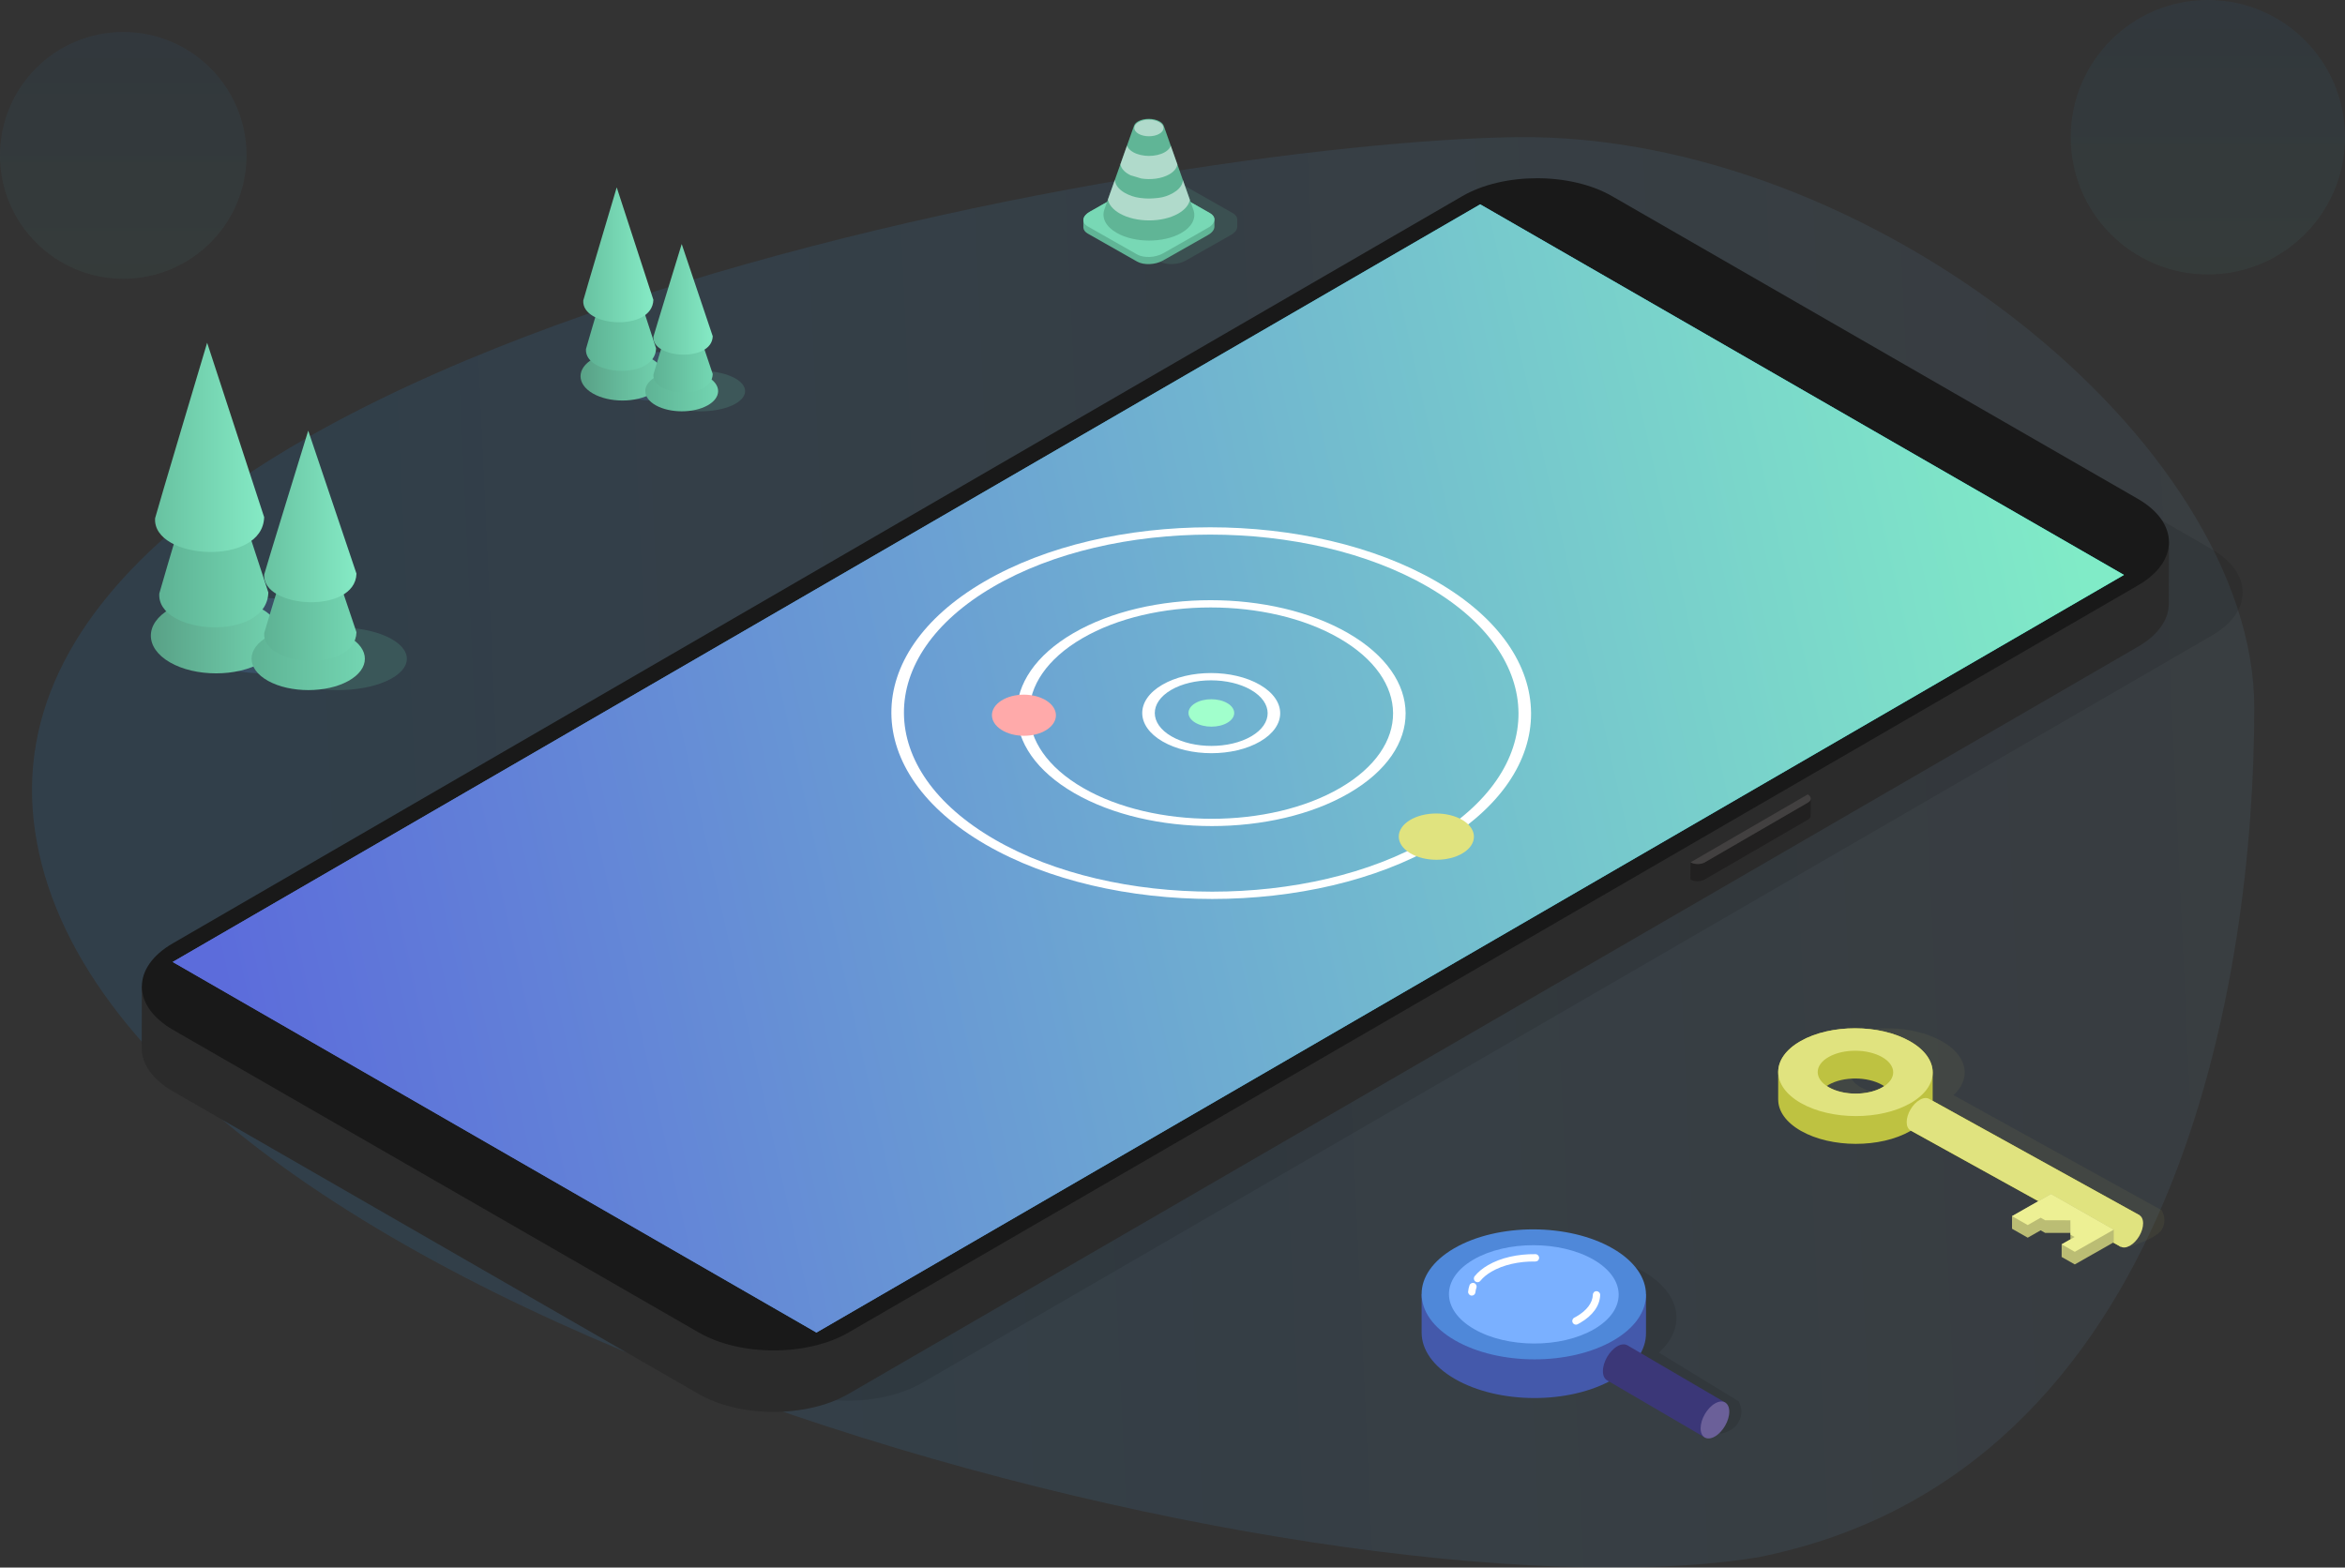 <?xml version="1.0" encoding="UTF-8"?>
<svg width="513px" height="343px" viewBox="0 0 513 343" version="1.1" xmlns="http://www.w3.org/2000/svg" xmlns:xlink="http://www.w3.org/1999/xlink">
    <rect x="0" y="0" width="513" height="343" fill="#333333" stroke="none"/>
    <!-- Generator: Sketch 54 (76480) - https://sketchapp.com -->
    <title>img3</title>
    <desc>Created with Sketch.</desc>
    <defs>
        <linearGradient x1="0%" y1="50%" x2="88.151%" y2="52.679%" id="linearGradient-1">
            <stop stop-color="#84CAFF" stop-opacity="0.588" offset="0%"></stop>
            <stop stop-color="#209CFF" offset="100%"></stop>
        </linearGradient>
        <linearGradient x1="50%" y1="100%" x2="50%" y2="0%" id="linearGradient-2">
            <stop stop-color="#68E0CF" offset="0%"></stop>
            <stop stop-color="#209CFF" offset="100%"></stop>
        </linearGradient>
        <linearGradient x1="50%" y1="100%" x2="50%" y2="0%" id="linearGradient-3">
            <stop stop-color="#68E0CF" offset="0%"></stop>
            <stop stop-color="#209CFF" offset="100%"></stop>
        </linearGradient>
        <linearGradient x1="77.364%" y1="52.378%" x2="0%" y2="55.494%" id="linearGradient-4">
            <stop stop-color="#67A3DE" offset="0%"></stop>
            <stop stop-color="#497AC7" offset="100%"></stop>
        </linearGradient>
        <linearGradient x1="-0.003%" y1="50%" x2="100.002%" y2="50%" id="linearGradient-5">
            <stop stop-color="#579E84" offset="0%"></stop>
            <stop stop-color="#74D7B3" offset="100%"></stop>
        </linearGradient>
        <linearGradient x1="-0.003%" y1="50%" x2="100.002%" y2="50%" id="linearGradient-6">
            <stop stop-color="#5DB193" offset="0%"></stop>
            <stop stop-color="#74D7B3" offset="100%"></stop>
        </linearGradient>
        <linearGradient x1="-0.003%" y1="50%" x2="100.002%" y2="50%" id="linearGradient-7">
            <stop stop-color="#5DB193" offset="0%"></stop>
            <stop stop-color="#74D7B3" offset="100%"></stop>
        </linearGradient>
        <linearGradient x1="-0.003%" y1="50%" x2="100.002%" y2="50%" id="linearGradient-8">
            <stop stop-color="#67C1A0" offset="0%"></stop>
            <stop stop-color="#85EAC5" offset="100%"></stop>
        </linearGradient>
        <linearGradient x1="-0.003%" y1="50%" x2="100.002%" y2="50%" id="linearGradient-9">
            <stop stop-color="#5DB193" offset="0%"></stop>
            <stop stop-color="#74D7B3" offset="100%"></stop>
        </linearGradient>
        <linearGradient x1="-0.003%" y1="50%" x2="100.002%" y2="50%" id="linearGradient-10">
            <stop stop-color="#67C1A0" offset="0%"></stop>
            <stop stop-color="#85EAC5" offset="100%"></stop>
        </linearGradient>
        <linearGradient x1="77.364%" y1="52.392%" x2="0%" y2="55.526%" id="linearGradient-11">
            <stop stop-color="#67A3DE" offset="0%"></stop>
            <stop stop-color="#497AC7" offset="100%"></stop>
        </linearGradient>
        <linearGradient x1="-0.003%" y1="50%" x2="100.002%" y2="50%" id="linearGradient-12">
            <stop stop-color="#579E84" offset="0%"></stop>
            <stop stop-color="#74D7B3" offset="100%"></stop>
        </linearGradient>
        <linearGradient x1="-0.003%" y1="50%" x2="100.002%" y2="50%" id="linearGradient-13">
            <stop stop-color="#5DB193" offset="0%"></stop>
            <stop stop-color="#74D7B3" offset="100%"></stop>
        </linearGradient>
        <linearGradient x1="-0.003%" y1="50%" x2="100.002%" y2="50%" id="linearGradient-14">
            <stop stop-color="#5DB193" offset="0%"></stop>
            <stop stop-color="#74D7B3" offset="100%"></stop>
        </linearGradient>
        <linearGradient x1="-0.003%" y1="50%" x2="100.002%" y2="50%" id="linearGradient-15">
            <stop stop-color="#67C1A0" offset="0%"></stop>
            <stop stop-color="#85EAC5" offset="100%"></stop>
        </linearGradient>
        <linearGradient x1="-0.003%" y1="50%" x2="100.002%" y2="50%" id="linearGradient-16">
            <stop stop-color="#5DB193" offset="0%"></stop>
            <stop stop-color="#74D7B3" offset="100%"></stop>
        </linearGradient>
        <linearGradient x1="-0.003%" y1="50%" x2="100.002%" y2="50%" id="linearGradient-17">
            <stop stop-color="#67C1A0" offset="0%"></stop>
            <stop stop-color="#85EAC5" offset="100%"></stop>
        </linearGradient>
        <linearGradient x1="100%" y1="41.991%" x2="0%" y2="55.265%" id="linearGradient-18">
            <stop stop-color="#24E7D2" offset="0%"></stop>
            <stop stop-color="#5C6CDB" offset="100%"></stop>
        </linearGradient>
        <linearGradient x1="100%" y1="41.991%" x2="0%" y2="55.265%" id="linearGradient-19">
            <stop stop-color="#80EBC7" offset="0%"></stop>
            <stop stop-color="#5C6CDB" offset="100%"></stop>
        </linearGradient>
        <polygon id="path-20" points="433.632 86.8 147.608 252.568 6.789 171.488 292.814 5.719"></polygon>
        <linearGradient x1="87.942%" y1="63.961%" x2="3.533%" y2="34.821%" id="linearGradient-21">
            <stop stop-color="#BEC241" offset="0%"></stop>
            <stop stop-color="#C0C52E" offset="100%"></stop>
        </linearGradient>
        <path d="M33.055,15.461 C32.532,15.147 31.8,15.181 30.986,15.644 C29.398,16.547 28.108,18.735 28.108,20.531 C28.108,21.423 28.428,22.05 28.943,22.344 L28.942,22.347 L74.928,47.793 L78.959,40.85 L33.055,15.461 Z" id="path-22"></path>
    </defs>
    <g id="Page-1" stroke="none" stroke-width="1" fill="none" fill-rule="evenodd">
        <g id="4ukey-unlock" transform="translate(-360, -2173)">
            <g id="img3" transform="translate(360, 2173)">
                <g id="bj">
                    <path d="M7,154.892 C7,213.007 23.309,322.363 115.518,340.743 C212.117,356.557 477.123,287.772 492.506,181.742 C507.89,75.712 245.362,30.863 168.208,30.008 C91.054,29.153 7,96.777 7,154.892 Z" id="Path-12" fill="url(#linearGradient-1)" opacity="0.114" transform="translate(250.078, 186.5) scale(-1, 1) translate(-250.078, -186.5) "></path>
                    <ellipse id="Oval" fill="url(#linearGradient-2)" opacity="0.05" cx="26.968" cy="34" rx="26.968" ry="27"></ellipse>
                    <ellipse id="Oval-Copy-26" fill="url(#linearGradient-3)" opacity="0.05" cx="483" cy="30.027" rx="30" ry="30.027"></ellipse>
                    <g id="分组" transform="translate(237, 26)">
                        <path d="M33.67,23.537 L33.67,22.006 L33.669,22.006 C33.659,21.492 33.339,21.002 32.692,20.634 L21.911,14.518 C20.461,13.695 17.927,13.798 16.253,14.748 L6.385,20.347 C5.466,20.868 5,21.536 5.003,22.168 L5.001,22.168 L5.001,23.803 L5.004,23.803 C5.034,24.297 5.354,24.767 5.979,25.121 L16.76,31.238 C18.21,32.06 20.743,31.958 22.418,31.008 L32.286,25.409 C33.213,24.883 33.681,24.207 33.669,23.569 L33.67,23.569 L33.67,23.544 L33.67,23.537 Z" id="Fill-1" fill="#60B596" opacity="0.15"></path>
                        <path d="M28.67,23.537 L28.67,22.006 L28.669,22.006 C28.659,21.492 28.339,21.002 27.692,20.634 L16.911,14.518 C15.461,13.695 12.927,13.798 11.253,14.748 L1.385,20.347 C0.466,20.868 0,21.536 0.003,22.168 L0.001,22.168 L0.001,23.803 L0.004,23.803 C0.034,24.297 0.354,24.767 0.979,25.121 L11.76,31.238 C13.21,32.06 15.743,31.958 17.418,31.008 L27.286,25.409 C28.213,24.883 28.681,24.207 28.669,23.569 L28.67,23.569 L28.67,23.544 L28.67,23.537 Z" id="Fill-1" fill="#60B596"></path>
                        <path d="M24.424,25.468 L17.418,29.444 C15.743,30.394 13.21,30.497 11.76,29.675 L0.979,23.557 C-0.471,22.735 -0.29,21.297 1.385,20.348 L11.253,14.748 C12.928,13.798 15.461,13.695 16.911,14.518 L27.692,20.634 C29.026,21.391 28.979,22.667 27.661,23.607" id="Fill-3" fill="#78D8B5"></path>
                        <path d="M18.304,3.564 L17.618,1.62 L17.611,1.62 C17.511,1.23 17.201,0.855 16.673,0.555 C15.374,-0.182 13.275,-0.186 11.984,0.546 C11.492,0.826 11.19,1.172 11.075,1.534 L4.591,19.858 L4.594,19.858 C3.963,21.647 4.875,23.582 7.332,24.975 C11.224,27.183 17.515,27.195 21.384,25 C23.821,23.617 24.713,21.689 24.068,19.899 L18.98,5.479" id="Fill-5" fill="#60B596"></path>
                        <path d="M16.603,3.289 C15.358,3.995 13.335,3.991 12.083,3.281 C10.831,2.57 10.825,1.423 12.069,0.717 C13.313,0.011 15.337,0.014 16.588,0.724 C17.841,1.435 17.847,2.583 16.603,3.289" id="Fill-7" fill="#FFFFFF" opacity="0.5"></path>
                        <path d="M16.375,17.308 C17.573,17.186 18.687,16.762 19.621,16.233 C20.681,15.629 21.353,14.888 21.631,14.112 C21.717,13.883 21.767,13.648 21.781,13.413 L22.206,14.618 L23.306,17.734 C23.083,18.832 22.226,19.898 20.744,20.738 C17.226,22.735 11.508,22.724 7.969,20.716 C6.461,19.859 5.591,18.78 5.366,17.666 L6.465,14.561 L6.894,13.353 C6.906,13.591 6.956,13.826 7.04,14.058 C7.321,14.847 8.003,15.6 9.085,16.215 C10.015,16.742 11.122,17.135 12.305,17.294 C13.938,17.517 14.831,17.464 16.375,17.308" id="Fill-9" fill="#FFFFFF" opacity="0.5"></path>
                        <path d="M12.678,13.058 C14.782,13.393 17.128,13.093 18.776,12.16 C19.847,11.551 20.444,10.777 20.568,9.98 L19.87,7.996 L19.122,5.884 C19.001,6.255 18.744,6.611 18.352,6.931 C18.19,7.068 18.003,7.194 17.793,7.313 C15.896,8.389 12.812,8.383 10.901,7.3 C10.683,7.176 10.489,7.042 10.321,6.903 C9.93,6.58 9.673,6.222 9.549,5.853 L8.801,7.963 L8.104,9.936 C8.229,10.739 8.838,11.525 9.925,12.141 C10.054,12.215 10.186,12.284 10.323,12.349" id="Fill-11" fill="#FFFFFF" opacity="0.5"></path>
                    </g>
                    <g id="分组" transform="translate(33, 75)">
                        <path d="M12.445,69.925 C19.247,73.135 30.361,73.143 37.142,69.941 C43.925,66.74 43.925,61.489 37.142,58.272 C30.361,55.056 19.247,55.049 12.445,58.256 C5.644,61.463 5.644,66.714 12.445,69.925 Z" id="Fill-1" fill="url(#linearGradient-4)" opacity="0.2"></path>
                        <path d="M4.161,58.256 C-1.387,61.463 -1.387,66.714 4.161,69.925 C9.71,73.135 18.777,73.143 24.309,69.941 C29.842,66.74 29.842,61.489 24.309,58.272 C18.777,55.056 9.71,55.049 4.161,58.256" id="Fill-1" fill="url(#linearGradient-5)"></path>
                        <path d="M30.135,73.989 C36.041,76.665 45.693,76.671 51.583,74.003 C57.472,71.336 57.472,66.959 51.583,64.28 C45.693,61.599 36.041,61.593 30.135,64.266 C24.228,66.939 24.228,71.313 30.135,73.989 Z" id="Fill-7" fill="#63BB9B" opacity="0.2"></path>
                        <path d="M25.657,64.266 C20.825,66.939 20.825,71.313 25.657,73.989 C30.49,76.665 38.387,76.671 43.206,74.003 C48.024,71.336 48.024,66.959 43.206,64.28 C38.387,61.599 30.49,61.593 25.657,64.266" id="Fill-7" fill="url(#linearGradient-6)"></path>
                        <path d="M1.847,54.872 C1.239,63.974 25.378,65.539 25.705,54.641 L25.705,54.641 L13.232,16.482 C13.232,16.482 2.09,53.77 1.847,54.872" id="Fill-3" fill="url(#linearGradient-7)"></path>
                        <path d="M12.314,0 C12.26,0.181 1.171,37.291 0.929,38.39 L0.929,38.39 C0.321,47.492 24.46,49.058 24.787,38.161 L24.787,38.161 L12.315,0 L12.314,0 Z" id="Fill-5" fill="url(#linearGradient-8)"></path>
                        <path d="M24.796,63.527 C24.282,70.992 44.706,72.276 44.984,63.339 L44.984,63.339 L34.43,32.048 C34.43,32.048 25.002,62.624 24.796,63.527" id="Fill-9" fill="url(#linearGradient-9)"></path>
                        <path d="M24.796,50.709 C24.282,58.172 44.706,59.456 44.984,50.52 L44.984,50.52 L34.43,19.229 C34.43,19.229 25.002,49.806 24.796,50.709" id="Fill-11" fill="url(#linearGradient-10)"></path>
                    </g>
                    <g id="分组" transform="translate(127, 41)">
                        <path d="M8,45.083 C12.373,47.153 19.518,47.158 23.877,45.093 C28.238,43.03 28.238,39.644 23.877,37.57 C19.518,35.497 12.373,35.492 8,37.56 C3.628,39.627 3.628,43.013 8,45.083 Z" id="Fill-1" fill="url(#linearGradient-11)" opacity="0.2"></path>
                        <path d="M2.675,37.56 C-0.892,39.627 -0.892,43.013 2.675,45.083 C6.242,47.153 12.071,47.158 15.627,45.093 C19.184,43.03 19.184,39.644 15.627,37.57 C12.071,35.497 6.242,35.492 2.675,37.56" id="Fill-1" fill="url(#linearGradient-12)"></path>
                        <path d="M19.372,47.704 C23.17,49.428 29.374,49.433 33.16,47.713 C36.947,45.993 36.947,43.171 33.16,41.443 C29.374,39.715 23.17,39.711 19.372,41.434 C15.575,43.158 15.575,45.978 19.372,47.704 Z" id="Fill-7" fill="#63BB9B" opacity="0.2"></path>
                        <path d="M16.494,41.434 C13.387,43.158 13.387,45.978 16.494,47.704 C19.601,49.428 24.677,49.433 27.775,47.713 C30.873,45.993 30.873,43.171 27.775,41.443 C24.677,39.715 19.601,39.711 16.494,41.434" id="Fill-7" fill="url(#linearGradient-13)"></path>
                        <path d="M1.188,35.378 C0.796,41.246 16.314,42.256 16.525,35.229 L16.525,35.229 L8.506,10.627 C8.506,10.627 1.343,34.668 1.188,35.378" id="Fill-3" fill="url(#linearGradient-14)"></path>
                        <path d="M7.916,0 C7.881,0.117 0.753,24.043 0.597,24.751 L0.597,24.751 C0.206,30.62 15.724,31.629 15.934,24.604 L15.934,24.604 L7.916,0 L7.916,0 Z" id="Fill-5" fill="url(#linearGradient-15)"></path>
                        <path d="M15.941,40.958 C15.61,45.771 28.74,46.599 28.918,40.837 L28.918,40.837 L22.133,20.663 C22.133,20.663 16.073,40.376 15.941,40.958" id="Fill-9" fill="url(#linearGradient-16)"></path>
                        <path d="M15.941,32.694 C15.61,37.506 28.74,38.334 28.918,32.572 L28.918,32.572 L22.133,12.398 C22.133,12.398 16.073,32.111 15.941,32.694" id="Fill-11" fill="url(#linearGradient-17)"></path>
                    </g>
                </g>
                <g id="s9" transform="translate(31, 39)">
                    <path d="M452.785,81.134 C461.857,86.357 461.905,94.826 452.893,100.05 L380.608,141.943 L354.961,156.806 L170.754,263.566 C161.74,268.79 147.076,268.792 138.003,263.569 L23.002,197.352 C13.929,192.128 13.881,183.655 22.895,178.431 L189.226,82.032 L214.873,67.168 L231.196,57.708 L275.496,32.033 L305.033,14.915 C314.046,9.691 328.71,9.693 337.782,14.917 L452.785,81.134 Z" id="路径" fill="#000000" opacity="0.1"></path>
                    <path d="M443.452,93.11 L443.452,93.308 C443.447,93.38 443.441,93.446 443.436,93.512 C443.431,93.633 443.425,93.748 443.414,93.864 C443.403,93.963 443.387,94.067 443.375,94.166 C443.359,94.282 443.342,94.397 443.32,94.513 C443.309,94.551 443.309,94.595 443.298,94.634 C443.288,94.694 443.271,94.755 443.254,94.815 C443.232,94.931 443.204,95.04 443.171,95.156 C443.144,95.255 443.116,95.359 443.083,95.458 C443.05,95.568 443.012,95.684 442.973,95.794 C442.956,95.843 442.945,95.887 442.924,95.937 C442.907,95.986 442.88,96.041 442.857,96.091 C442.813,96.206 442.763,96.327 442.714,96.443 C442.669,96.542 442.62,96.635 442.576,96.734 C442.515,96.85 442.461,96.965 442.394,97.081 C442.366,97.136 442.339,97.191 442.306,97.246 C442.289,97.284 442.262,97.323 442.239,97.361 C442.157,97.499 442.074,97.631 441.986,97.768 C441.931,97.85 441.881,97.933 441.826,98.015 C441.721,98.169 441.611,98.312 441.496,98.461 C441.457,98.516 441.418,98.571 441.374,98.626 C441.368,98.637 441.358,98.648 441.352,98.659 C441.164,98.895 440.96,99.126 440.751,99.357 C440.695,99.418 440.635,99.473 440.58,99.533 C440.414,99.709 440.238,99.88 440.056,100.05 C440.017,100.089 439.985,100.133 439.941,100.166 C439.896,100.21 439.847,100.248 439.803,100.287 C439.692,100.386 439.582,100.479 439.471,100.578 C439.367,100.666 439.256,100.754 439.152,100.842 C439.03,100.941 438.909,101.034 438.788,101.128 C438.672,101.21 438.562,101.299 438.446,101.381 C438.313,101.474 438.187,101.568 438.055,101.656 C437.933,101.744 437.806,101.827 437.685,101.909 C437.548,101.997 437.404,102.085 437.26,102.173 C437.178,102.228 437.095,102.283 437.007,102.332 C436.913,102.387 436.819,102.442 436.725,102.497 L154.589,266.015 C154.241,266.218 153.883,266.406 153.519,266.592 C153.419,266.647 153.309,266.697 153.204,266.746 C152.923,266.889 152.637,267.021 152.35,267.153 C152.251,267.197 152.152,267.241 152.052,267.285 C151.678,267.45 151.291,267.604 150.9,267.753 C150.828,267.781 150.762,267.802 150.69,267.829 C150.36,267.95 150.023,268.071 149.687,268.181 C149.626,268.198 149.571,268.22 149.51,268.242 C149.433,268.269 149.345,268.291 149.263,268.319 C149.081,268.374 148.893,268.434 148.706,268.489 C148.545,268.533 148.386,268.583 148.22,268.627 C148.032,268.676 147.84,268.726 147.646,268.775 C147.481,268.819 147.321,268.863 147.156,268.902 C146.963,268.946 146.764,268.99 146.566,269.034 C146.406,269.072 146.24,269.111 146.075,269.144 C145.876,269.188 145.673,269.226 145.474,269.265 C145.359,269.287 145.242,269.309 145.127,269.331 C145.088,269.336 145.044,269.342 145.005,269.347 C144.57,269.424 144.134,269.496 143.693,269.556 C143.632,269.568 143.567,269.573 143.5,269.584 C143.119,269.633 142.74,269.677 142.353,269.721 C142.292,269.727 142.232,269.732 142.171,269.743 C142.083,269.749 142.001,269.754 141.912,269.76 C141.664,269.787 141.416,269.804 141.168,269.826 C141.008,269.837 140.854,269.848 140.699,269.859 C140.44,269.875 140.175,269.886 139.916,269.897 L139.602,269.914 L139.48,269.914 C139.254,269.919 139.028,269.925 138.802,269.925 C138.643,269.93 138.488,269.936 138.328,269.936 C138.085,269.936 137.848,269.93 137.606,269.925 L137.231,269.925 C137.214,269.925 137.192,269.919 137.176,269.919 C136.955,269.914 136.734,269.903 136.514,269.897 C136.359,269.886 136.205,269.886 136.051,269.875 C135.808,269.864 135.571,269.843 135.328,269.826 C135.202,269.815 135.075,269.809 134.948,269.799 L134.931,269.799 C134.622,269.776 134.319,269.743 134.016,269.71 C133.95,269.705 133.884,269.699 133.818,269.688 C133.443,269.65 133.073,269.6 132.709,269.551 L132.698,269.551 C132.632,269.54 132.571,269.529 132.511,269.518 C132.202,269.474 131.894,269.43 131.59,269.375 C131.457,269.353 131.325,269.325 131.187,269.303 C130.956,269.259 130.719,269.215 130.482,269.166 C130.454,269.16 130.432,269.155 130.404,269.149 C130.305,269.133 130.206,269.105 130.107,269.083 C129.847,269.028 129.588,268.974 129.335,268.913 C129.191,268.874 129.048,268.841 128.905,268.803 C128.667,268.743 128.436,268.682 128.199,268.616 C128.133,268.599 128.055,268.583 127.99,268.561 C127.929,268.544 127.868,268.522 127.807,268.506 C127.438,268.396 127.069,268.286 126.71,268.165 C126.644,268.143 126.583,268.126 126.518,268.104 C126.104,267.961 125.695,267.813 125.293,267.659 C125.254,267.643 125.216,267.632 125.177,267.615 C125.127,267.599 125.089,267.577 125.039,267.555 C124.515,267.346 124.003,267.126 123.506,266.889 C123.457,266.867 123.407,266.84 123.358,266.818 C122.84,266.565 122.326,266.301 121.836,266.02 L6.837,199.802 C2.272,197.173 -0.011,193.72 -0,190.277 L0.038,176.827 L297.512,2.52 C394.831,54.038 443.491,79.751 443.491,79.66 L443.452,93.11 Z" id="Fill-5" fill="#2B2B2B"></path>
                    <path d="M147.608,252.568 L433.631,86.8 L292.813,5.719 L6.789,171.488 L147.608,252.568 L147.608,252.568 Z M436.657,70.136 C445.729,75.359 445.777,83.828 436.764,89.052 L364.48,130.945 L338.833,145.808 L154.626,252.568 C145.612,257.792 130.948,257.794 121.875,252.571 L6.873,186.354 C-2.199,181.13 -2.247,172.657 6.766,167.433 L173.097,71.034 L198.744,56.17 L215.068,46.71 L259.368,21.035 L288.905,3.917 C297.918,-1.307 312.582,-1.305 321.654,3.919 L436.657,70.136 Z" id="Fill-1" fill="#191919"></path>
                    <g id="Fill-3">
                        <use fill="url(#linearGradient-18)" xlink:href="#path-20"></use>
                        <use fill="url(#linearGradient-19)" xlink:href="#path-20"></use>
                    </g>
                    <path d="M365.13,136.783 C365.131,136.428 365.132,136.079 365.133,135.742 L365.133,135.73 C365.132,135.806 365.118,135.88 365.095,135.955 C365.092,135.963 365.091,135.971 365.088,135.979 C365.064,136.049 365.027,136.117 364.983,136.183 C364.976,136.195 364.968,136.207 364.959,136.22 C364.911,136.286 364.853,136.35 364.785,136.411 C364.741,136.451 364.684,136.487 364.632,136.524 C364.586,136.557 364.547,136.591 364.496,136.621 L341.952,149.687 C341.821,149.762 341.673,149.823 341.521,149.876 C341.467,149.894 341.411,149.91 341.355,149.926 C341.282,149.946 341.21,149.965 341.134,149.98 C341.046,149.998 340.957,150.015 340.866,150.026 C340.844,150.029 340.823,150.033 340.802,150.035 C340.679,150.048 340.555,150.055 340.431,150.056 C340.411,150.056 340.392,150.056 340.372,150.056 C340.25,150.055 340.127,150.048 340.007,150.036 C339.987,150.034 339.969,150.032 339.951,150.03 C339.831,150.015 339.712,149.995 339.596,149.969 C339.575,149.964 339.554,149.959 339.533,149.953 C339.429,149.927 339.327,149.897 339.229,149.861 C339.211,149.854 339.19,149.849 339.172,149.842 C339.065,149.801 338.966,149.753 338.871,149.7 C338.859,149.694 338.845,149.689 338.833,149.683 L338.795,153.441 C338.808,153.449 338.821,153.454 338.833,153.459 C338.922,153.509 339.015,153.555 339.114,153.594 C339.12,153.597 339.128,153.598 339.134,153.6 C339.153,153.608 339.172,153.614 339.191,153.62 C339.254,153.643 339.317,153.666 339.383,153.685 C339.42,153.695 339.458,153.703 339.495,153.712 C339.516,153.718 339.537,153.723 339.558,153.727 C339.577,153.731 339.595,153.737 339.615,153.741 C339.687,153.756 339.76,153.769 339.834,153.779 C339.86,153.783 339.887,153.785 339.913,153.788 C339.932,153.791 339.95,153.792 339.968,153.795 C339.995,153.797 340.022,153.801 340.049,153.803 C340.121,153.809 340.194,153.813 340.266,153.815 C340.289,153.815 340.311,153.814 340.334,153.815 C340.353,153.815 340.373,153.815 340.393,153.814 C340.426,153.814 340.459,153.815 340.492,153.814 C340.574,153.811 340.656,153.806 340.737,153.798 C340.746,153.797 340.755,153.795 340.764,153.794 C340.786,153.792 340.806,153.788 340.828,153.785 C340.891,153.777 340.955,153.77 341.018,153.759 C341.045,153.754 341.07,153.745 341.096,153.739 C341.172,153.724 341.244,153.705 341.316,153.684 C341.355,153.674 341.396,153.668 341.434,153.655 C341.451,153.65 341.465,153.64 341.482,153.635 C341.635,153.581 341.783,153.521 341.914,153.445 L364.456,140.38 C364.466,140.374 364.475,140.37 364.483,140.364 C364.525,140.339 364.556,140.309 364.594,140.282 C364.646,140.246 364.702,140.21 364.746,140.17 C364.751,140.166 364.757,140.163 364.761,140.159 C364.812,140.112 364.857,140.064 364.897,140.014 C364.906,140.002 364.912,139.99 364.921,139.978 C364.93,139.966 364.937,139.954 364.946,139.942 C364.958,139.922 364.974,139.902 364.985,139.883 C365.008,139.841 365.028,139.8 365.044,139.757 C365.047,139.751 365.048,139.745 365.05,139.738 C365.052,139.73 365.054,139.722 365.056,139.713 C365.065,139.687 365.074,139.661 365.079,139.634 C365.088,139.592 365.093,139.55 365.094,139.508 L365.094,139.488 L365.125,138.308 C365.125,138.145 365.126,137.985 365.126,137.825 L365.13,136.783 Z" id="Fill-7" fill="#212020"></path>
                    <path d="M364.479,134.819 C365.345,135.319 365.35,136.125 364.495,136.621 L341.952,149.686 C341.097,150.182 339.7,150.182 338.833,149.683 L364.479,134.819 Z" id="Fill-9" fill="#424040"></path>
                    <path d="M283.308,88.273 C255.932,72.415 211.515,72.409 184.308,88.273 C157.1,104.136 157.254,129.948 184.631,145.804 C212.016,161.668 256.423,161.668 283.63,145.804 C310.838,129.942 310.693,104.135 283.308,88.273 M186.572,144.672 C160.264,129.435 160.125,104.643 186.263,89.405 C212.399,74.166 255.059,74.166 281.367,89.403 C307.674,104.643 307.821,129.44 281.685,144.678 C255.549,159.916 212.879,159.911 186.572,144.672" id="Fill-1" fill="#FFFFFF"></path>
                    <path d="M263.954,99.557 C247.313,89.917 220.322,89.917 203.788,99.557 C187.256,109.196 187.344,124.882 203.986,134.521 C220.627,144.161 247.626,144.166 264.158,134.527 C280.692,124.886 280.595,109.196 263.954,99.557 M205.918,133.393 C190.345,124.372 190.263,109.704 205.734,100.683 C221.204,91.663 246.448,91.663 262.021,100.683 C277.594,109.703 277.675,124.372 262.205,133.393 C246.734,142.413 221.491,142.415 205.918,133.393" id="Fill-3" fill="#FFFFFF"></path>
                    <path d="M244.608,110.835 C238.702,107.415 229.13,107.415 223.261,110.835 C217.393,114.256 217.423,119.819 223.331,123.242 C229.237,126.663 238.809,126.663 244.678,123.242 C250.546,119.819 250.516,114.256 244.608,110.835 M225.262,122.115 C220.435,119.318 220.409,114.76 225.206,111.962 C230.003,109.165 237.847,109.165 242.676,111.962 C247.512,114.765 247.53,119.318 242.733,122.115 C237.936,124.911 230.1,124.917 225.262,122.115" id="Fill-5" fill="#FFFFFF"></path>
                    <path d="M186.572,144.672 C160.264,129.435 160.125,104.643 186.263,89.405 C212.399,74.166 255.059,74.166 281.367,89.403 C307.674,104.643 307.821,129.44 281.685,144.678 C255.549,159.916 212.879,159.911 186.572,144.672" id="路径" fill=""></path>
                    <path d="M188.064,120.683 C185.325,118.928 185.31,116.072 188.032,114.317 C190.754,112.561 195.196,112.561 197.935,114.316 C200.675,116.072 200.69,118.928 197.969,120.684 C195.247,122.439 190.804,122.439 188.064,120.683" id="路径" fill="#FFAAAA"></path>
                    <path d="M230.474,119.122 C228.518,117.952 228.507,116.048 230.451,114.878 C232.395,113.707 235.569,113.707 237.525,114.878 C239.482,116.048 239.493,117.952 237.549,119.123 C235.605,120.293 232.431,120.292 230.474,119.122" id="路径" fill="#A1FFCC"></path>
                    <path d="M277.424,147.646 C274.207,145.671 274.19,142.457 277.386,140.482 C280.583,138.506 285.8,138.506 289.018,140.481 C292.236,142.457 292.253,145.672 289.057,147.647 C285.86,149.623 280.642,149.622 277.424,147.646" id="路径" fill="#E0E37F"></path>
                    <g id="key" transform="translate(358, 186)">
                        <path d="M38.364,14.631 L83.959,39.85 C84.661,41.409 84.661,42.792 83.959,44 C83.258,45.208 80.897,46.472 76.877,47.793 L33.943,21.344 C33.428,21.05 33.108,20.423 33.108,19.531 C33.108,18.886 33.274,18.192 33.56,17.524 C26.988,20.108 17.88,19.721 11.993,16.376 C5.373,12.612 5.34,6.532 11.918,2.793 C15.207,0.922 19.528,-0.007 23.852,0.001 C28.176,0.007 32.507,0.953 35.816,2.835 C39.125,4.716 40.788,7.178 40.802,9.635 C40.811,11.371 39.999,13.104 38.364,14.631 Z M18.084,12.915 C21.32,14.753 26.548,14.762 29.763,12.935 C32.977,11.108 32.96,8.137 29.726,6.296 C26.491,4.458 21.262,4.449 18.048,6.276 C14.833,8.103 14.848,11.076 18.084,12.915 Z" id="合并形状" fill="#969853" opacity="0.1"></path>
                        <path d="M10.613,12.622 C10.752,12.531 10.894,12.44 11.047,12.354 C14.261,10.527 19.49,10.536 22.726,12.374 C22.891,12.469 23.047,12.566 23.197,12.665 C23.058,12.758 22.915,12.849 22.762,12.934 C19.547,14.762 14.319,14.753 11.084,12.915 C10.917,12.82 10.762,12.721 10.613,12.622 L10.613,12.622 Z M33.799,9.726 C33.799,9.696 33.802,9.665 33.802,9.635 C33.788,7.176 32.125,4.716 28.816,2.835 C25.507,0.952 21.176,0.007 16.851,0 C12.528,-0.008 8.208,0.922 4.918,2.793 C1.726,4.606 0.095,6.973 0.015,9.357 L0,9.357 L0,15.625 L0.008,15.625 C0.008,18.092 1.671,20.565 4.994,22.454 C11.614,26.216 22.311,26.235 28.891,22.496 C32.179,20.626 33.816,18.172 33.802,15.713 C33.802,15.69 33.799,15.666 33.799,15.644 L33.799,9.726 Z" id="Fill-1" fill="#BEC241"></path>
                        <path d="M11.084,12.915 C7.848,11.076 7.833,8.103 11.048,6.276 C14.262,4.449 19.491,4.458 22.726,6.296 C25.96,8.137 25.977,11.108 22.763,12.935 C19.548,14.762 14.32,14.753 11.084,12.915 M33.802,9.635 C33.788,7.178 32.125,4.716 28.816,2.835 C25.507,0.953 21.176,0.007 16.852,0.001 C12.528,-0.007 8.207,0.922 4.918,2.793 C-1.66,6.532 -1.627,12.612 4.993,16.376 C11.614,20.139 22.311,20.159 28.891,16.418 C32.179,14.549 33.815,12.094 33.802,9.635" id="Fill-3" fill="#E0E37F"></path>
                        <g id="Fill-5">
                            <use fill="url(#linearGradient-21)" xlink:href="#path-22"></use>
                            <use fill="#E0E37F" xlink:href="#path-22"></use>
                        </g>
                        <path d="M79.834,42.686 C79.834,44.481 78.545,46.67 76.955,47.575 C75.367,48.478 74.077,47.754 74.077,45.958 C74.077,44.162 75.367,41.974 76.955,41.071 C78.545,40.168 79.834,40.891 79.834,42.686" id="Fill-7" fill="#E0E37F"></path>
                        <polygon id="Fill-9" fill="#BBBD74" points="59.687 36.257 51.16 41.105 51.16 43.866 54.591 45.818 57.419 44.209 58.4 44.767 63.929 44.775 63.937 46.18 62.012 47.274 62.012 50.036 64.887 51.669 73.415 46.823 73.415 44.061"></polygon>
                        <polygon id="Fill-11" fill="#EDF094" points="73.414 44.061 64.888 48.909 62.013 47.274 64.84 45.667 63.946 45.158 63.928 42.015 58.401 42.005 57.421 41.448 54.591 43.056 51.159 41.104 59.687 36.258"></polygon>
                    </g>
                    <g id="分组" transform="translate(280, 230)">
                        <path d="M51.913,26.955 L69.382,37.64 C70.144,39.209 70.144,40.686 69.382,42.072 C68.62,43.457 67.328,44.329 65.506,44.689 L46.653,33.164 C46.148,32.869 45.833,32.225 45.833,31.303 C45.833,31.104 45.848,30.901 45.876,30.696 C36.29,34.811 22.651,34.328 13.91,29.263 C4.295,23.692 4.247,14.688 13.801,9.152 C23.355,3.616 38.894,3.644 48.508,9.215 C56.847,14.047 57.99,21.461 51.913,26.955 Z" id="合并形状" fill="#000000" opacity="0.1"></path>
                        <path d="M49.084,14.221 L44.173,14.221 C43.47,13.677 42.695,13.153 41.842,12.658 C32.227,7.088 16.688,7.059 7.134,12.596 C6.248,13.109 5.445,13.653 4.724,14.221 L0,14.221 L0,22.682 L0.003,22.682 C0.041,26.307 2.455,29.933 7.243,32.707 C16.857,38.278 32.396,38.306 41.95,32.77 C46.746,29.99 49.121,26.337 49.082,22.682 L49.084,22.682 L49.084,14.221 Z" id="Fill-1" fill="#4459AB"></path>
                        <path d="M41.95,24.308 C32.396,29.844 16.857,29.816 7.243,24.245 C-2.372,18.674 -2.42,9.67 7.134,4.134 C16.688,-1.402 32.227,-1.374 41.842,4.197 C51.456,9.768 51.504,18.772 41.95,24.308" id="Fill-3" fill="#4F88D9"></path>
                        <path d="M37.71,21.851 C30.483,26.039 18.729,26.017 11.456,21.803 C4.184,17.589 4.147,10.778 11.373,6.591 C18.601,2.403 30.356,2.424 37.627,6.638 C44.901,10.853 44.938,17.663 37.71,21.851" id="Fill-5" fill="#7AB0FF"></path>
                        <path d="M33.758,20.847 C33.467,20.847 33.187,20.688 33.045,20.411 C32.842,20.016 32.996,19.531 33.39,19.327 C33.562,19.239 33.729,19.146 33.893,19.051 C36.136,17.752 37.401,16.067 37.457,14.309 C37.471,13.863 37.846,13.473 38.285,13.531 C38.727,13.545 39.075,13.916 39.06,14.36 C38.986,16.695 37.436,18.856 34.694,20.446 C34.507,20.553 34.317,20.657 34.124,20.758 C34.007,20.819 33.881,20.847 33.758,20.847" id="Fill-7" fill="#FFFFFF"></path>
                        <path d="M12.227,11.557 C12.05,11.557 11.872,11.5 11.724,11.377 C11.379,11.098 11.327,10.592 11.605,10.247 C12.333,9.343 13.316,8.529 14.523,7.828 C17.307,6.215 20.995,5.373 24.914,5.423 C25.357,5.432 25.71,5.797 25.702,6.241 C25.696,6.685 25.377,7.013 24.888,7.033 C21.319,6.956 17.823,7.774 15.326,9.222 C14.288,9.824 13.457,10.508 12.851,11.259 C12.692,11.455 12.461,11.557 12.227,11.557" id="Fill-9" fill="#FFFFFF"></path>
                        <path d="M10.974,14.493 C10.951,14.493 10.926,14.492 10.902,14.489 C10.462,14.45 10.136,14.06 10.174,13.617 C10.215,13.152 10.315,12.69 10.473,12.242 C10.62,11.822 11.077,11.602 11.496,11.75 C11.913,11.898 12.133,12.357 11.985,12.776 C11.872,13.098 11.8,13.429 11.772,13.758 C11.735,14.177 11.385,14.493 10.974,14.493" id="Fill-11" fill="#FFFFFF"></path>
                        <path d="M45.072,25.397 C45.067,25.394 45.062,25.392 45.057,25.389 L44.961,25.333 L44.957,25.34 C44.394,25.045 43.634,25.099 42.793,25.586 C41.062,26.589 39.658,29.019 39.658,31.013 C39.658,32.018 40.016,32.72 40.591,33.041 L40.591,33.042 L62.049,45.593 L66.462,37.916 L45.072,25.397 Z" id="Fill-13" fill="#3B3778"></path>
                        <path d="M67.304,39.889 C67.304,41.883 65.9,44.313 64.168,45.315 C62.437,46.319 61.034,45.516 61.034,43.522 C61.034,41.528 62.437,39.099 64.168,38.095 C65.9,37.091 67.304,37.895 67.304,39.889" id="Fill-15" fill="#6B6099"></path>
                    </g>
                </g>
            </g>
        </g>
    </g>
</svg>